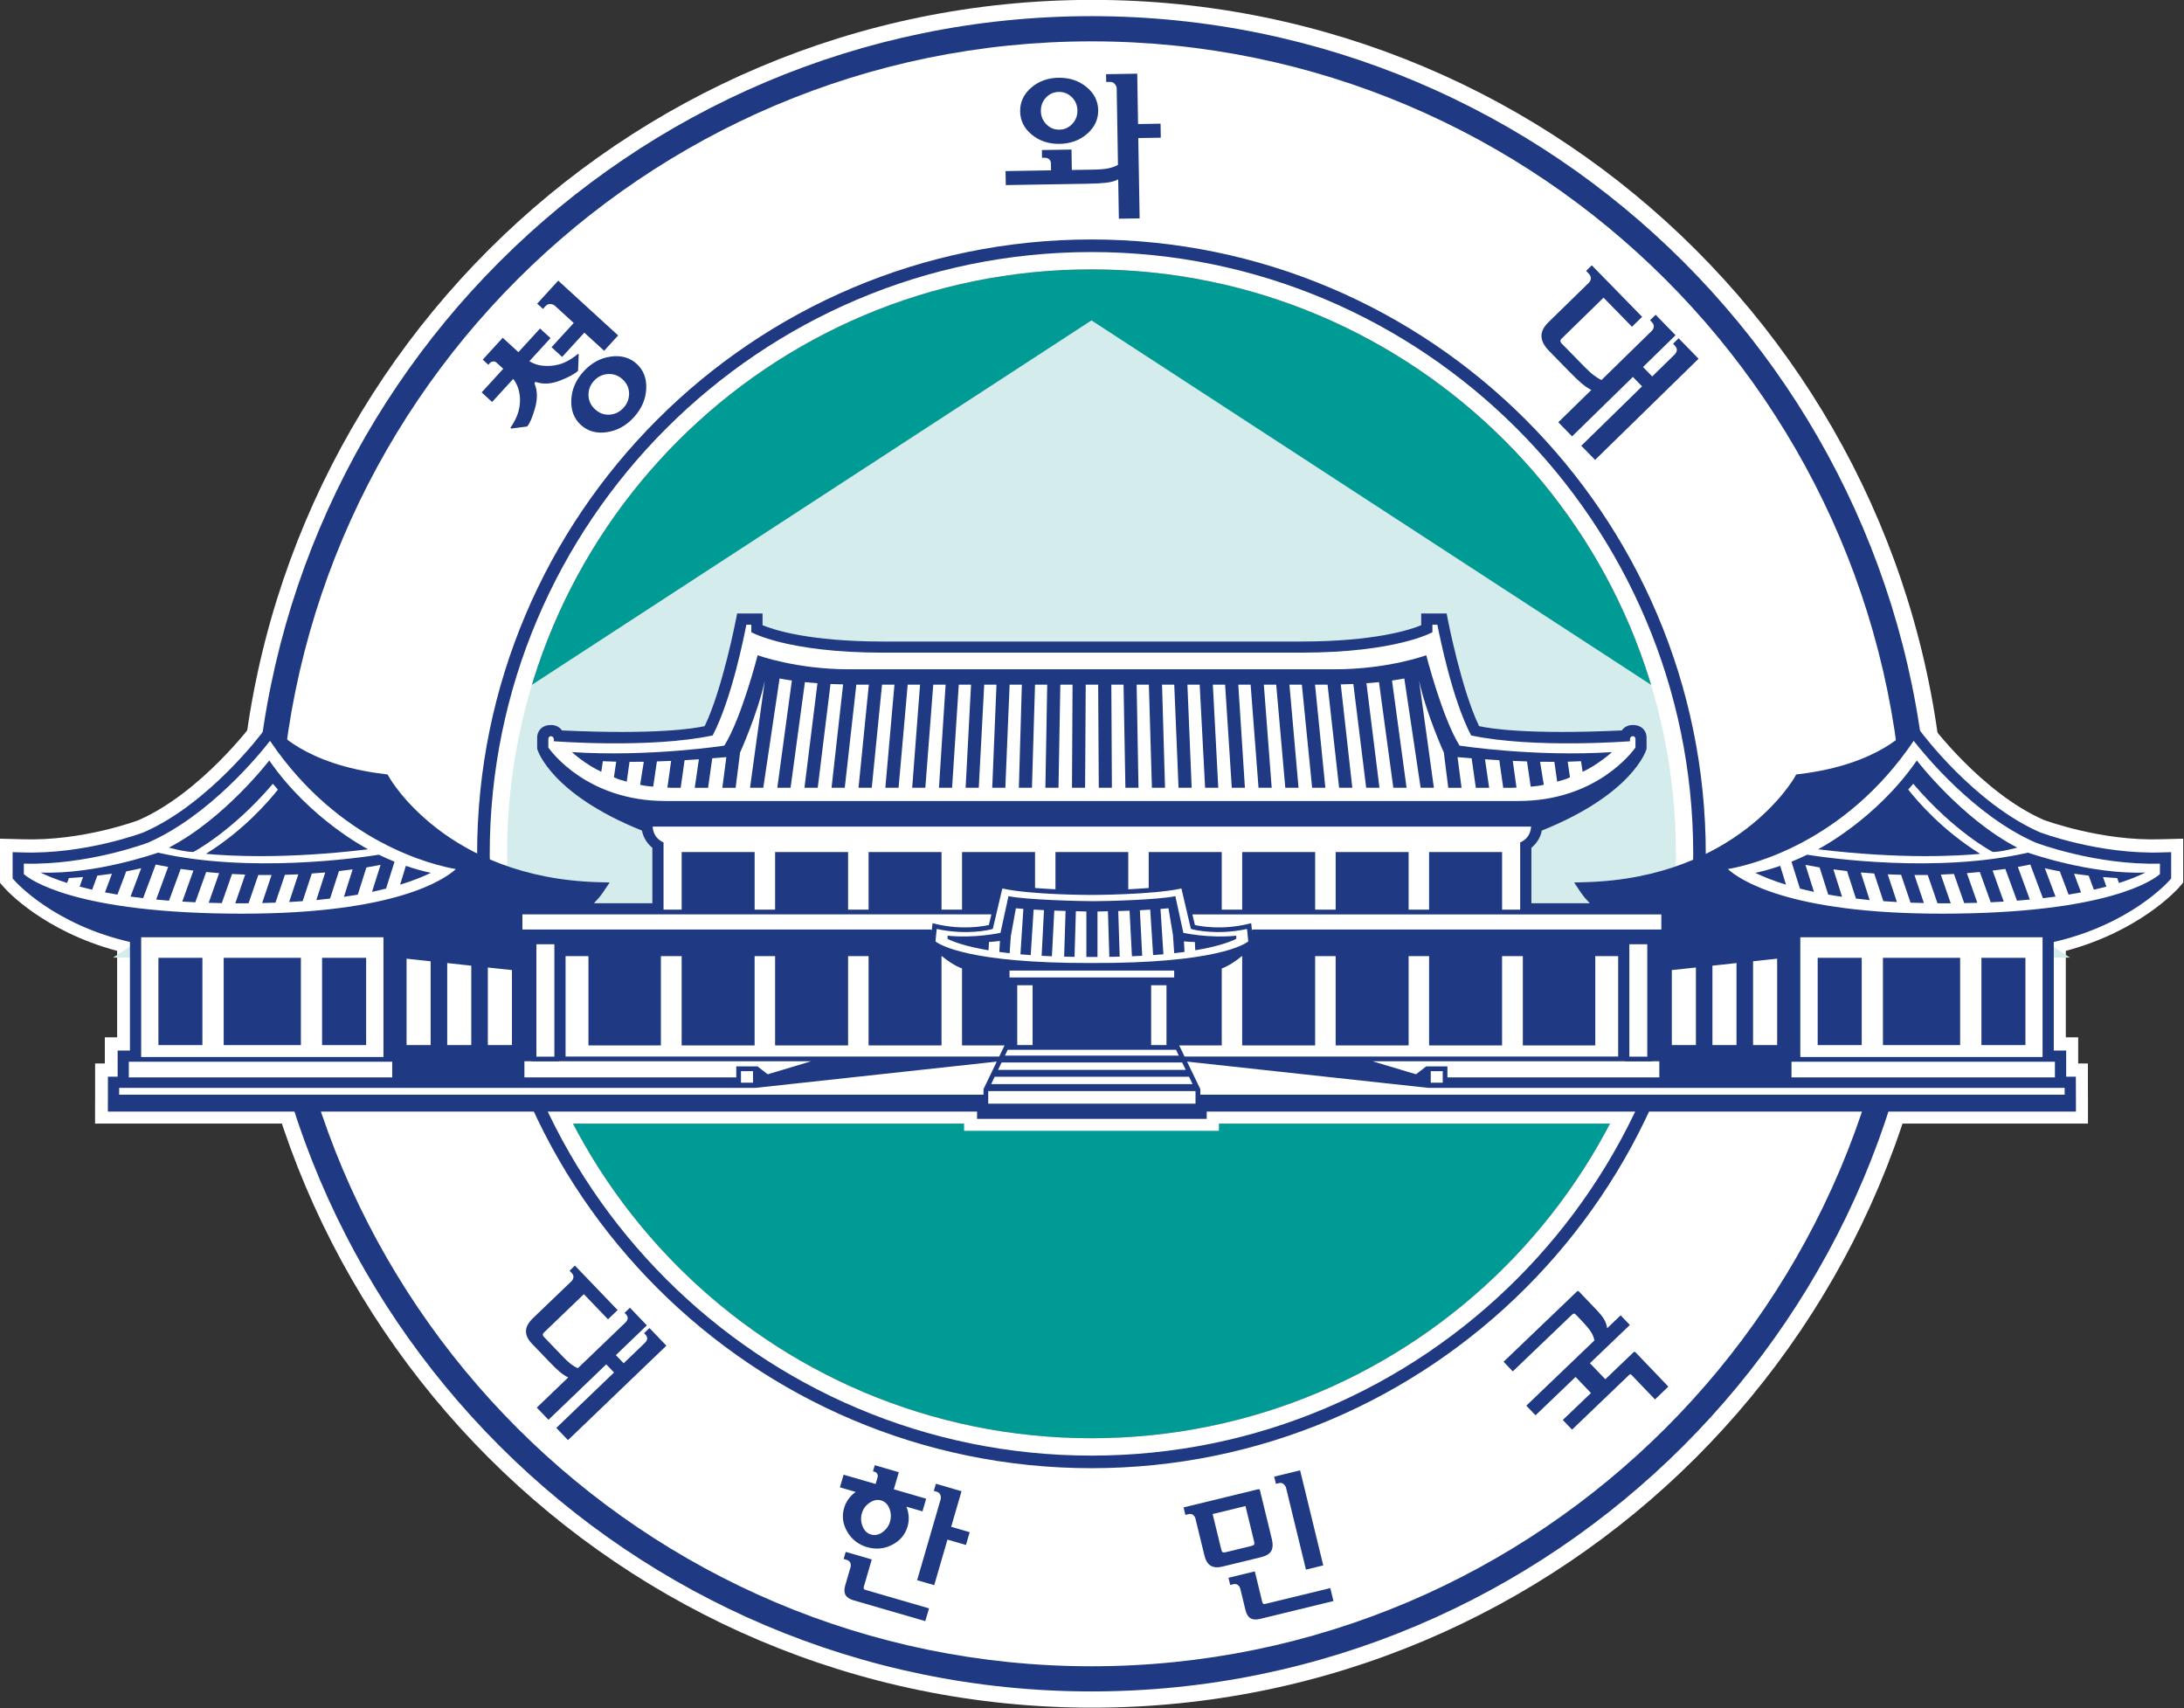 <?xml version="1.0" encoding="UTF-8"?>
<svg width="525.35pt" height="410.89pt" fill-rule="evenodd" version="1.1" viewBox="0 0 525.35 410.89" xmlns="http://www.w3.org/2000/svg">
 <rect x="0" y="0" width="525.35" height="410.89" fill="#333333" stroke="none"/>
 <g transform="matrix(.934 0 0 .934 -161.32 -81.082)">
  <path d="m604.33 306.7c0 83.118-67.378 150.5-150.51 150.5-83.115 0-150.5-67.384-150.5-150.5 0-83.122 67.38-150.51 150.5-150.51 83.137 0 150.51 67.391 150.51 150.51z" fill="#009b95"/>
  <path d="m729.28 302.94c-15.398 0.546-30.057-4.927-30.2-4.979-15.982-7.01-29.069-24.606-29.199-24.786 0 0 0.041 0.134 0.05 0.149-0.366-0.565-0.931-1.338-2.016-2.787l-2.763-3.699s-3.24 4.929-3.653 5.557l-0.022-0.015c-0.063 0.08-6.837 8.121-25.84 10.408-0.033 0-2.519 0.325-2.519 0.325l-1.193 2.179c-0.539 0.938-14.393 24.26-51.014 25.312l-8.87 0.253s3.422 5.102 3.465 5.167h-5.267v-9.895c0.84-0.959 1.475-1.999 1.93-3.149 24.088-10.064 27.46-22.027 27.588-22.542l0.095-0.392 0.045-0.606v-2.867c0-3.123-2.371-6.436-6.772-6.436-1.525 0-2.811 0.593-3.95 1.434-20.106 0.886-29.596-0.132-33.347-0.78-4.035-9.258-7.179-25.204-7.209-25.368-2e-3 -0.013-0.751-3.996-0.751-3.996h-12.485v3.97c-3.87 1.243-12.416 3.238-27.735 3.238h-107.64c-15.287 0-23.859-1.995-27.738-3.244v-3.963h-12.478l-0.76 3.974c-0.035 0.182-3.179 16.132-7.209 25.397-3.747 0.641-13.221 1.659-33.344 0.773-1.133-0.84-2.43-1.434-3.957-1.434-4.403 0-6.776 3.313-6.776 6.436v3.264l0.147 0.602c0.132 0.515 3.5 12.478 27.59 22.542 0.455 1.159 1.091 2.189 1.923 3.149v9.895h-5.256c0.039-0.056 3.476-5.167 3.476-5.167l-8.888-0.253c-36.829-1.059-50.88-25.087-51.014-25.332-0.011-0.015-1.224-2.159-1.224-2.159l-2.445-0.325c-19.062-2.287-25.836-10.343-25.903-10.421-4e-3 -9e-3 -3.796-4.938-3.796-4.938l-3.967 4.907c-0.085 0.102-0.604 0.808-0.604 0.808-0.158 0.217-13.373 17.869-29.396 24.883-0.024 0.011-14.397 5.466-30.009 4.912-0.048 0-5.704-0.147-5.704-0.147v11.328l1.228 1.379c0.381 0.448 9.964 11.092 28.983 16.186v22.263h-3.166v6.731h-2.508v9.024l-0.011 1.525v4.925h223.81v1.873h65.628v-1.873h223.82v-6.449c0-0.017-0.019-4.141-0.019-4.141v-4.883h-2.501v-6.731h-3.188v-22.263c19.038-5.094 28.621-15.744 29.037-16.214-0.011 0.011 0.388-0.444 0.388-0.444l0.806-0.918v-11.318z" fill="#fff"/>
  <path d="m201.85 333.41 251.97-164.09 251.98 164.09z" fill="#d4eceb"/>
  <path transform="scale(.75)" d="m605.33 115.71c-161.91 0-293.18 131.27-293.18 293.21 0 161.91 131.27 293.19 293.18 293.19 161.93 0 293.21-131.27 293.21-293.19 0-161.95-131.27-293.21-293.21-293.21zm-0.244 92.531c110.85 0 200.69 89.854 200.69 200.68 0 110.82-89.838 200.67-200.69 200.67-110.82 0-200.66-89.845-200.66-200.67 0-110.83 89.84-200.68 200.66-200.68z" fill="#fff"/>
  <g fill="#1f3a82">
   <path d="m295.6 306.7c0 87.234 70.979 158.21 158.22 158.21 87.234 0 158.21-70.973 158.21-158.21 0-87.241-70.973-158.22-158.21-158.22-87.245 0-158.22 70.977-158.22 158.22zm3.246 0c0-85.454 69.522-154.98 154.98-154.98 85.448 0 154.97 69.522 154.97 154.98 0 85.446-69.517 154.97-154.97 154.97-85.456 0-154.98-69.522-154.98-154.97z"/>
   <path d="m238.1 306.7c0 118.94 96.768 215.7 215.71 215.7 118.95 0 215.72-96.765 215.72-215.7 0-118.95-96.772-215.73-215.72-215.73-118.95 0-215.71 96.776-215.71 215.73zm6.482 0c0-115.38 93.861-209.24 209.23-209.24 115.37 0 209.24 93.866 209.24 209.24 0 115.36-93.863 209.22-209.24 209.22-115.37 0-209.23-93.857-209.23-209.22z"/>
   <path d="m331.33 435.79 2.01 2.094 5.481-5.263c0.312-0.299 0.502-0.632 0.572-1.003 0.071-0.366-0.095-0.756-0.5-1.18l-0.29-0.303 1.379-1.319 4.359 4.541-25.338 24.322-3.015-3.14 14.874-14.278-2.01-2.094-14.874 14.28-3.012-3.14 8.095-7.77c-0.695-0.323-1.41-0.793-2.144-1.41-0.736-0.619-1.622-1.47-2.659-2.551l-4.522-4.71c-1.057-1.1-1.577-2.192-1.553-3.275 0.022-1.076 0.617-2.185 1.795-3.311l9.886-9.49c0.312-0.299 0.489-0.648 0.535-1.042 0.043-0.39-0.11-0.78-0.461-1.139l-0.528-0.557 1.375-1.321 10.999 11.461-2.48 2.376-6.213-6.473-10.3 9.893c-0.184 0.171-0.273 0.355-0.266 0.544 2e-3 0.186 0.078 0.359 0.217 0.502l5.05 5.263c0.758 0.79 1.442 1.414 2.053 1.867 0.615 0.45 1.178 0.782 1.698 0.996l12.255-11.77c0.312-0.301 0.502-0.632 0.572-1.003 0.069-0.368-0.095-0.758-0.505-1.18l-0.288-0.303 1.377-1.321 4.362 4.546z"/>
   <path d="m396.69 473.8c1.003-0.678 1.982-0.875 2.939-0.598 1 0.288 1.717 0.988 2.153 2.092 0.433 1.105 0.485 2.235 0.149 3.385-0.327 1.12-0.975 2.027-1.943 2.718-0.968 0.68-1.956 0.879-2.956 0.591-1-0.295-1.724-1.003-2.166-2.124-0.444-1.124-0.5-2.244-0.173-3.365 0.327-1.124 0.992-2.025 1.997-2.698zm-5.423-0.985c-0.522 0.713-0.907 1.494-1.159 2.348-0.609 2.107-0.334 4.145 0.827 6.127 1.159 1.977 2.863 3.294 5.111 3.952 2.248 0.652 4.394 0.453 6.436-0.598 2.04-1.05 3.368-2.625 3.976-4.728 0.251-0.855 0.342-1.724 0.282-2.607-0.063-0.873-0.258-1.704-0.589-2.49l4.145 1.202 0.949-3.259-8.325-2.421c0.188-0.632 0.611-2.096 1.28-4.396l-6.194-1.806-0.457 1.583 0.585 0.167c0.195 0.056 0.364 0.214 0.515 0.489 0.145 0.264 0.173 0.561 0.082 0.873l-0.502 1.728-8.247-2.395-0.951 3.257 4.071 1.185c-0.7 0.487-1.31 1.087-1.837 1.791zm-0.741 13.646-0.533 1.828 0.734 0.21c0.485 0.145 0.81 0.398 0.972 0.762 0.156 0.366 0.18 0.754 0.056 1.172l-1.353 4.656c-0.297 1.029-0.273 1.849 0.078 2.469 0.351 0.615 1.026 1.074 2.031 1.362l18.51 5.375 0.962-3.29-16.426-4.773c-0.171-0.056-0.29-0.141-0.362-0.266-0.067-0.128-0.078-0.279-0.028-0.446l2.066-7.11zm29.825-15.623-6.599-1.919-0.533 1.832 0.732 0.21c0.487 0.139 0.806 0.418 0.949 0.834 0.147 0.411 0.167 0.801 0.061 1.172l-6.042 20.784 4.401 1.28 3.409-11.731 4.767 1.379 0.959-3.296-4.767-1.386z"/>
   <path d="m495.72 484.57c-0.08 0.149-0.334 0.271-0.751 0.377l-6.493 1.579c-0.42 0.104-0.706 0.115-0.858 0.03-0.152-0.08-0.275-0.314-0.37-0.713l-2.222-9.124 8.461-2.059 2.218 9.126c0.091 0.366 0.095 0.632 0.015 0.784zm11.833-19.112-6.677 1.629 0.453 1.852 0.741-0.182c0.496-0.117 0.905-0.035 1.237 0.249 0.331 0.288 0.544 0.613 0.637 0.99l5.117 21.031 4.453-1.085zm-18.451 27.677 0.453 1.849 0.738-0.18c0.494-0.119 0.903-0.061 1.221 0.173 0.321 0.238 0.533 0.57 0.635 0.983l1.336 5.492c0.253 1.037 0.684 1.737 1.295 2.101 0.613 0.359 1.427 0.422 2.438 0.175l18.921-4.609-0.814-3.333-16.803 4.082c-0.173 0.045-0.323 0.035-0.444-0.045-0.123-0.074-0.206-0.199-0.247-0.368l-1.943-7.98zm-6.187-5.73c0.314 1.286 0.853 2.159 1.618 2.614 0.764 0.459 1.754 0.537 2.967 0.24l10.016-2.434c1.31-0.325 2.174-0.853 2.599-1.596 0.416-0.741 0.472-1.763 0.16-3.049l-3.051-12.53c-0.03-0.13-0.085-0.221-0.165-0.279-0.08-0.061-0.182-0.071-0.308-0.041l-19.214 4.676 0.468 1.93 0.745-0.182c0.494-0.117 0.903-0.065 1.219 0.171 0.321 0.243 0.531 0.567 0.632 0.99z"/>
   <path d="m578.5 441.41-10.315 9.877-2.374-2.478 17.537-16.799c-0.162-0.866-0.507-1.674-1.029-2.423-0.524-0.749-1.304-1.668-2.345-2.752l-1.373-1.436c-0.193-0.199-0.359-0.301-0.507-0.308-0.143 0-0.323 0.104-0.546 0.312l-15.22 14.577-2.376-2.484 18.889-18.083c0.091-0.091 0.184-0.136 0.271-0.128 0.091 0 0.191 0.056 0.292 0.162l4.251 4.442c1.128 1.178 1.884 2.114 2.261 2.804 0.383 0.689 0.619 1.414 0.71 2.174l3.474-3.324 2.38 2.478-10.287 9.849 3.961 4.134 7.251-6.937c0.093-0.091 0.186-0.134 0.273-0.134 0.091 4e-3 0.18 0.048 0.266 0.143l8.45 8.823-3.446 3.303-6.075-6.343c-0.089-0.091-0.175-0.136-0.269-0.136-0.087-9e-3 -0.18 0.035-0.271 0.123l-14.75 14.131-2.378-2.488 7.253-6.941z"/>
   <path d="m329.29 183.14c1.412-0.098 2.672 0.355 3.766 1.36 1.098 1.003 1.655 2.207 1.678 3.619 0.022 1.405-0.459 2.649-1.444 3.723-0.979 1.074-2.17 1.659-3.565 1.756-1.395 0.089-2.638-0.364-3.736-1.364-1.098-1.003-1.668-2.209-1.706-3.617-0.045-1.405 0.427-2.644 1.405-3.723 0.983-1.074 2.185-1.659 3.602-1.754zm-9.438 6.623c-0.134 2.698 0.691 4.862 2.467 6.482 1.778 1.624 3.993 2.248 6.664 1.867 2.664-0.388 4.99-1.657 6.973-3.833 1.986-2.172 3.051-4.604 3.192-7.29 0.141-2.694-0.678-4.849-2.451-6.469-1.776-1.624-4.004-2.252-6.679-1.878-2.677 0.372-5.007 1.644-6.991 3.814-1.986 2.174-3.047 4.611-3.175 7.307zm-17.663-15.961-5.143 5.624 1.449 1.325 0.479-0.528c0.162-0.173 0.411-0.282 0.745-0.321 0.336-0.037 0.635 0.067 0.897 0.31l1.713 1.564-5.564 6.09 2.698 2.465 5.44-5.953c0.743 0.996 1.237 2.064 1.486 3.196 0.251 1.135 0.318 2.252 0.199 3.348-0.117 1.146-0.396 2.22-0.834 3.229-0.44 1.011-0.946 1.917-1.52 2.716-0.054 0.11-0.011 0.217 0.141 0.31l4.11-0.535c0.678-0.782 1.356-2.354 2.027-4.721 0.674-2.367 0.643-4.448-0.091-6.246-0.048-0.167-0.028-0.299 0.063-0.398 0.091-0.098 0.21-0.119 0.359-0.065 1.817 0.613 3.846 0.487 6.088-0.383 2.244-0.866 3.801-1.711 4.667-2.527l0.162-4.139c-6e-3 -0.087-0.026-0.145-0.071-0.191-0.045-0.037-0.128-0.011-0.251 0.074-0.706 0.604-1.555 1.18-2.54 1.726-0.983 0.548-2.094 0.925-3.326 1.128-1.042 0.173-2.131 0.195-3.264 0.067-1.131-0.126-2.215-0.505-3.253-1.133l5.447-5.953-2.701-2.469-5.564 6.09zm12.574 2.43 2.731 2.495 5.715-6.25 5.102 4.667 3.608-3.95-15.432-14.109-5.416 5.921 1.484 1.358 0.602-0.658c0.398-0.442 0.845-0.641 1.33-0.598 0.483 0.041 0.871 0.195 1.152 0.453l4.84 4.424z"/>
   <path d="m442.1 111.95c0.89-0.951 1.988-1.44 3.296-1.462 1.31-0.022 2.428 0.429 3.365 1.349 0.94 0.92 1.416 2.064 1.44 3.428 0.022 1.343-0.42 2.493-1.325 3.456-0.905 0.966-2.012 1.462-3.318 1.484-1.31 0.022-2.421-0.435-3.346-1.369-0.923-0.94-1.395-2.075-1.419-3.411-0.017-1.364 0.414-2.525 1.306-3.476zm-3.632 9.553c1.973 1.618 4.355 2.404 7.149 2.358 2.794-0.048 5.156-0.91 7.09-2.59 1.934-1.685 2.882-3.714 2.844-6.09-0.041-2.378-1.052-4.375-3.043-5.99-1.988-1.618-4.381-2.404-7.173-2.356-2.794 0.043-5.148 0.912-7.071 2.592-1.914 1.681-2.857 3.708-2.815 6.085 0.037 2.378 1.044 4.377 3.019 5.99zm19.807 8.634c-0.966 0.212-2.22 0.327-3.76 0.353l-5.754 0.095-0.087-5.258-7.621 0.123 0.03 2.005 0.712-9e-3c0.476-0.011 0.86 0.126 1.148 0.405 0.284 0.277 0.433 0.639 0.44 1.085l0.026 1.739-11.72 0.195 0.061 3.608 21.039-0.351c2.018-0.03 3.632-0.117 4.832-0.258 1.202-0.136 2.231-0.424 3.084-0.851l0.169 10.116 5.349-0.087-0.346-20.684 5.797-0.093-0.061-3.612-5.795 0.098-0.212-12.972-8.024 0.134 0.035 2.003 0.89-0.015c0.596-7e-3 1.044 0.178 1.347 0.563 0.303 0.375 0.459 0.762 0.463 1.148l0.327 19.655c-0.619 0.37-1.41 0.656-2.369 0.864z"/>
   <path d="m595.87 181.33 2.367 2.425 5.771-5.641c0.316-0.314 0.505-0.669 0.565-1.079 0.056-0.414-0.156-0.86-0.632-1.347l-0.342-0.349 1.436-1.41 5.141 5.265-26.655 26.051-3.552-3.638 15.653-15.298-2.367-2.423-15.658 15.302-3.55-3.63 8.513-8.327c-0.795-0.383-1.618-0.942-2.473-1.665-0.851-0.728-1.893-1.715-3.116-2.965l-5.33-5.455c-1.245-1.276-1.888-2.517-1.927-3.727-0.041-1.206 0.557-2.413 1.791-3.619l10.395-10.157c0.336-0.334 0.515-0.715 0.531-1.15 0.017-0.427-0.184-0.855-0.598-1.282l-0.624-0.635 1.466-1.438 12.964 13.265-2.616 2.555-7.32-7.489-10.841 10.592c-0.193 0.188-0.279 0.383-0.258 0.596 0.015 0.21 0.11 0.401 0.277 0.574l5.951 6.085c0.892 0.912 1.691 1.637 2.402 2.17 0.706 0.533 1.356 0.936 1.943 1.191l12.909-12.624c0.321-0.31 0.507-0.671 0.561-1.081 0.061-0.405-0.149-0.858-0.628-1.343l-0.342-0.351 1.434-1.408 5.143 5.265z"/>
  </g>
  <path d="m604.33 306.7c0 83.118-67.378 150.5-150.51 150.5-83.115 0-150.5-67.384-150.5-150.5 0-83.122 67.38-150.51 150.5-150.51 83.137 0 150.51 67.391 150.51 150.51z" fill="none"/>
  <g transform="matrix(2.166 0 0 2.166 -201.27 -613.81)">
   <path d="m353.99 431.62v-7.679c1.079-0.655 1.277-1.728 1.292-2.241 10.308-4.013 12.271-8.819 12.404-9.327v-1.228c0-0.22-0.107-0.71-0.868-0.71-0.756 0-0.862 0.623-0.862 0.623-13.094 0.644-17.346-0.424-17.972-0.608-2.235-4.384-3.942-13.272-3.942-13.272h-1.626v1.126c-0.666 0.34-4.82 2.204-15.068 2.204h-49.705c-10.249 0-14.401-1.864-15.076-2.204v-1.126h-1.624s-1.701 8.888-3.94 13.272c-0.629 0.184-4.88 1.252-17.971 0.608 0 0-0.104-0.623-0.863-0.623-0.752 0-0.865 0.49-0.865 0.71v1.228c0.13 0.508 2.096 5.314 12.401 9.327 0.017 0.513 0.207 1.586 1.297 2.241v7.679h-9.666c0.552-0.389 1.536-1.2 2.408-2.5-18.705-0.537-25.472-12.859-25.472-12.859-10.091-1.212-13.451-5.656-13.451-5.656s0.02 0.041 0.061 0.116l-0.091-0.131-0.241 0.32c-0.061 0.089-6.474 8.711-14.484 12.217-0.056 0.022-7.184 2.723-14.843 2.452l-0.289-5e-3v2.046s4.6 5.304 13.956 7.255v14.266h-1.473v3.103h-1.155v1.905h-5e-3v0.714h103.35v0.868h25.777v-0.868h103.34v-0.714h-0.01v-1.905h-1.151v-3.103h-1.47v-14.266c9.364-1.951 13.954-7.255 13.954-7.255v-2.046l-0.286 5e-3c-7.662 0.271-14.784-2.43-14.846-2.452-8.01-3.506-14.419-12.128-14.484-12.217l-0.238-0.32-0.086 0.131c0.032-0.075 0.052-0.116 0.052-0.116s-3.356 4.444-13.445 5.656c0 0-6.774 12.322-25.471 12.859 0.872 1.3 1.854 2.111 2.397 2.5z" fill="#fff"/>
   <g fill="#1f3a82">
    <path d="m210.96 447.72h5.239v-10.378h-5.239z"/>
    <path d="m199.26 447.72h9.18v-10.378h-9.18z"/>
    <path d="m204.68 413.88s-5.316 6.93-11.935 10.358c0 0 1.855 0.521 2.907 0.521 0 0 4.545-2.355 9.458-8.109 0.164 0.193 0.369 0.434 0.596 0.69-1.046 1.332-4.065 4.864-8.559 7.64 2.59 0.241 9.364 0.662 19.285-0.542 0 0-6.881-3.516-11.752-10.558z"/>
    <path d="m191.5 447.72h5.23v-10.378h-5.23z"/>
    <path d="m388.79 447.72h5.237v-10.378h-5.237z"/>
    <path d="m396.55 447.72h9.179v-10.378h-9.179z"/>
    <path d="m408.26 447.72h5.231v-10.378h-5.231z"/>
    <path d="m429.74 424.81c-7.508 0.268-14.479-2.373-14.546-2.402-7.792-3.416-14.083-11.865-14.145-11.955 0-5e-3 -0.897-1.204-0.897-1.204l-0.682 1.042 0.082-0.158c-0.029 0.041-3.346 4.211-12.928 5.361l-0.394 0.05-0.186 0.341c-0.07 0.119-6.817 11.948-24.825 12.464l-1.386 0.039 0.771 1.153c0.356 0.529 0.722 0.926 1.091 1.311h-6.945v-6.585c0.798-0.656 1.136-1.481 1.236-2.051 10.9-4.376 12.425-9.604 12.439-9.656l0.019-0.097v-1.324c0-0.71-0.507-1.474-1.629-1.474-0.673 0-1.069 0.306-1.318 0.644-11.276 0.524-15.771-0.241-16.966-0.513-2.098-4.332-3.722-12.679-3.738-12.769l-0.117-0.621h-3.027v1.393c-1.287 0.536-5.507 1.939-14.304 1.939h-49.705c-8.8 0-13.012-1.403-14.307-1.939v-1.393h-3.023l-0.121 0.621c-0.015 0.09-1.641 8.437-3.739 12.769-1.191 0.272-5.687 1.037-16.965 0.513-0.246-0.338-0.647-0.644-1.319-0.644-1.12 0-1.632 0.764-1.632 1.474v1.324l0.025 0.097c0.012 0.052 1.54 5.28 12.434 9.656 0.104 0.57 0.44 1.395 1.237 2.051v6.585h-6.946c0.36-0.385 0.735-0.775 1.094-1.311l0.773-1.153-1.385-0.039c-18.011-0.516-24.758-12.345-24.823-12.464l-0.193-0.341-0.388-0.05c-9.586-1.15-12.9-5.32-12.933-5.361l-0.616-0.8-0.637 0.79-0.242 0.325c-0.066 0.098-6.382 8.56-14.176 11.97-0.04 0.019-6.982 2.66-14.51 2.392-6e-3 0-1.084-0.028-1.084-0.028v3.127l0.189 0.21c0.191 0.221 4.7 5.265 13.762 7.341v12.904h-1.463v3.112h-1.158v2.667l-6e-3 0.714v0.764h103.35v0.867h27.308v-0.867h103.35v-1.478l-8e-3 -1.905v-0.762h-1.154v-3.112h-1.472v-12.904c9.071-2.076 13.582-7.12 13.773-7.341l0.184-0.21v-3.127zm-114.64 27.556v-7e-3l-1.293-2.676c4.055 0.443 28.672 3.118 28.695 3.124h75.654v0.81h-102.77v-0.663zm-113.63-20.272c-19.98 0-25.324-4.124-25.973-4.704v-1.245c7.655 0.201 14.71-2.472 14.782-2.502 7.317-3.205 13.291-10.551 14.489-12.099 8.25 12.207 19.523 14.804 22.1 15.247-1.354 1.234-7.18 5.303-25.398 5.303zm27.228 6.183v9.439h-2.859v-9.75zm-4.831-0.521v9.96h-2.863v-10.273zm-4.567 11.941v1.865h-31.32v-1.865h31.32zm-29.852-0.562v-14.236h28.81v14.236zm73.034 3.672c0.03-6e-3 24.639-2.681 28.696-3.124l-1.286 2.676h-8e-3v7e-3l-0.281 0.588v0.663h-102.77v-0.81h75.65zm-31.814-5.091v-9.221l2.867 0.306v8.915zm7.194-36.38s0-0.343 0.303-0.343c0.306 0 0.348 0.341 0.348 0.341v0.259s11.392 0.895 18.888-0.689c2.278-4.347 3.772-11.973 4.007-13.167h0.589v0.893s4.251 2.43 15.642 2.43h49.705c11.382 0 15.638-2.43 15.638-2.43v-0.893h0.588c0.239 1.194 1.733 8.82 4.015 13.167 7.495 1.584 18.885 0.689 18.885 0.689v-0.259s0.036-0.341 0.344-0.341c0.307 0 0.307 0.343 0.307 0.343v1.006c-0.276 0.39-4.575 6.356-13.926 6.356h-101.41c-9.352 0-13.651-5.966-13.924-6.356 1e-3 -0.154 0-1.006 0-1.006zm116.85 10.402c-0.019 0.441-0.19 1.329-1.138 1.809l-0.157 0.076v7.991h-2.153v-6.849h-8.678v6.849h-2.433v-6.849h-8.676v6.849h-2.439v-6.849h-8.676v6.849h-2.429v-6.849h-8.687v4.278c-0.813 0.063-1.644 0.113-2.43 0.153v-4.431h-8.657v4.431c-0.784-0.04-1.611-0.09-2.427-0.153v-4.278h-8.681v6.849h-2.439v-6.849h-8.673v6.849h-2.435v-6.849h-8.68v6.849h-2.434v-6.849h-8.677v6.849h-2.154v-7.991l-0.151-0.076c-0.949-0.48-1.118-1.368-1.144-1.809zm-12.215 28.511h-0.281v0.024l-1.187 0.918-5.152-1.547h29.956v0.017h3.272v-0.017h0.857v1.918h-25.197v-1.313zm1.709 0.568v0.745 0.629h-1.423v-0.736-0.638h1.423zm-53.691 1.542c0.123-0.249 0.273-0.552 0.418-0.876h23.115c0.147 0.324 0.294 0.627 0.415 0.876zm24.299 0.827v1.494h-24.648v-1.494zm-23.483-2.518c0.143-0.3 0.295-0.601 0.425-0.883h21.468c0.131 0.282 0.278 0.583 0.426 0.883zm-28.85-0.419h-2.274v1.313h-25.19v-1.918h0.858v0.017h3.273v-0.017h29.955l-5.152 1.547-1.189-0.918v-0.024zm-0.282 0.568v0.638 0.736h-1.432v-0.629-0.745h1.432zm-25.756-1.725v-13.359h2.136v13.359h-2.136zm3.468-0.011v-11.937h2.722v10.613h8.612v-10.613h2.468v10.613h8.677v-10.613h2.434v10.613h8.68v-10.613h2.435v10.613h8.673v-10.613h0.044c0.696 0.571 1.539 1.15 2.395 1.466v9.147h5.056l-0.637 1.324zm52.788-9.404v-0.817h19.577v0.817zm18.662 0.925v7.114h-1.823v-7.114h1.823zm-15.918 0v7.114h-1.827v-7.114h1.827zm17.053 7.676c0.029 0.065 0.162 0.329 0.332 0.691h-20.679c0.179-0.362 0.301-0.626 0.333-0.691h20.014zm-9.971-10.316h-0.071c-14.562 0.039-18.047-2.164-18.56-2.571 0.021-0.211 0.108-1.093 0.147-1.483 3.626 0.799 6.39 0.073 6.517 0.042l0.156-0.051s1.015-4.333 1.129-4.8c3.416 0.757 10.307 0.768 10.611 0.768 2e-3 0 7.261-0.011 10.682-0.768 0.107 0.467 1.127 4.8 1.127 4.8l0.163 0.051c0.118 0.031 2.896 0.757 6.511-0.042 0.038 0.39 0.123 1.272 0.15 1.483-0.522 0.407-4.003 2.61-18.562 2.571zm10.987 11.119-0.64-1.324h5.061v-9.147c0.849-0.316 1.694-0.895 2.386-1.466h0.043v10.613h8.676v-10.613h2.439v10.613h8.676v-10.613h2.433v10.613h8.678v-10.613h2.469v10.613h8.613v-10.613h2.724v11.937zm52.885 0.011v-13.359h2.132v13.359h-2.132zm-44.786-15.115v0.04h-0.094l-0.081-0.791-0.317 0.077c-3.216 0.784-5.808 0.27-6.38 0.14-0.025-0.101-0.145-0.613-0.296-1.262h55.759v1.796h-48.591zm-31.069-1.796c-0.153 0.649-0.278 1.161-0.302 1.262-0.575 0.13-3.164 0.644-6.383-0.14l-0.314-0.077-0.079 0.791h-0.094v-0.04h-48.591v-1.796h55.763zm80.906 15.535v-8.915l2.864-0.306v9.221zm4.828 0v-9.439l2.862-0.311v9.75zm4.832 0v-9.96l2.863-0.313v10.273zm35.891 1.981v1.865h-31.321v-1.865h31.321zm-30.274-0.562v-14.236h28.805v14.236zm42.759-21.745c-0.648 0.58-5.994 4.704-25.974 4.704-18.22 0-24.046-4.069-25.4-5.303 2.577-0.443 13.854-3.04 22.097-15.247 1.205 1.548 7.173 8.894 14.497 12.099 0.07 0.03 7.121 2.703 14.78 2.502v1.245z"/>
    <path d="m191.45 424.84s-7.411 2.628-13.967 2.362c0.773 0.385 1.804 0.814 3.154 1.243l0.217-0.587c0.418-0.023 0.993-0.058 1.682-0.118l-0.403 1.139c0.465 0.123 0.96 0.246 1.488 0.366l0.617-1.673c0.547-0.063 1.129-0.139 1.734-0.227l-0.827 2.218c0.472 0.091 0.964 0.181 1.482 0.265l1.045-2.764c0.586-0.11 1.183-0.232 1.779-0.372l-1.267 3.37c0.479 0.067 0.979 0.128 1.496 0.19l1.498-4.003c0.265 0.06 0.772 0.162 1.479 0.284l-1.423 3.883c0.496 0.046 1.003 0.092 1.527 0.133l1.387-3.775c0.462 0.066 0.96 0.133 1.511 0.2l-1.322 3.683c0.504 0.031 1.021 0.06 1.549 0.084l1.293-3.6c0.488 0.047 1.006 0.092 1.541 0.134l-1.242 3.525c0.508 0.016 1.029 0.03 1.559 0.038l1.216-3.463c0.508 0.027 1.026 0.053 1.565 0.072l-1.178 3.412c0.279 2e-3 0.553 5e-3 0.839 5e-3 0.256 0 0.486-8e-3 0.738-8e-3l1.159-3.361c0.512 9e-3 1.047 2e-3 1.58 0l-1.124 3.335c0.539-0.011 1.071-0.024 1.587-0.045l1.12-3.312c0.526-0.014 1.048-0.028 1.593-0.053l-1.089 3.291c0.553-0.03 1.085-0.064 1.608-0.103l1.088-3.289c0.53-0.036 1.055-0.075 1.597-0.123l-1.059 3.286c0.569-0.057 1.1-0.123 1.633-0.184l1.058-3.266c0.535-0.06 1.077-0.132 1.625-0.205l-1.034 3.26c0.563-0.084 1.127-0.165 1.647-0.258l1.024-3.23c0.555-0.091 1.122-0.2 1.684-0.305l-1.016 3.208c0.591-0.125 1.144-0.257 1.672-0.391l1.005-3.194c-0.638-0.261-1.258-0.536-1.86-0.832-2.491 0.393-15.413 2.234-26.265-0.245z"/>
    <path d="m223.89 427.24c-1.026-0.217-2.012-0.499-2.968-0.831l-0.686 2.238c1.51-0.462 2.699-0.944 3.654-1.407z"/>
    <path d="m400.58 413.88s5.316 6.93 11.936 10.358c0 0-1.856 0.521-2.907 0.521 0 0-4.546-2.355-9.458-8.109-0.166 0.193-0.37 0.434-0.595 0.69 1.045 1.332 4.064 4.864 8.557 7.64-2.588 0.241-9.364 0.662-19.282-0.542 0 0 6.879-3.516 11.749-10.558z"/>
    <path d="m413.8 424.84s7.413 2.628 13.968 2.362c-0.775 0.385-1.802 0.814-3.155 1.243l-0.216-0.587c-0.418-0.023-0.991-0.058-1.684-0.118l0.407 1.139c-0.469 0.123-0.963 0.246-1.491 0.366l-0.615-1.673c-0.55-0.063-1.129-0.139-1.736-0.227l0.828 2.218c-0.474 0.091-0.966 0.181-1.483 0.265l-1.042-2.764c-0.591-0.11-1.184-0.232-1.78-0.372l1.268 3.37c-0.482 0.067-0.983 0.128-1.498 0.19l-1.499-4.003c-0.264 0.06-0.772 0.162-1.478 0.284l1.424 3.883c-0.495 0.046-1.004 0.092-1.53 0.133l-1.386-3.775c-0.46 0.066-0.96 0.133-1.511 0.2l1.321 3.683c-0.504 0.031-1.018 0.06-1.547 0.084l-1.294-3.6c-0.486 0.047-1.005 0.092-1.54 0.134l1.241 3.525c-0.506 0.016-1.029 0.03-1.56 0.038l-1.216-3.463c-0.506 0.027-1.024 0.053-1.564 0.072l1.177 3.412c-0.279 2e-3 -0.552 5e-3 -0.838 5e-3 -0.257 0-0.485-8e-3 -0.737-8e-3l-1.16-3.361c-0.51 9e-3 -1.047 2e-3 -1.579 0l1.124 3.335c-0.54-0.011-1.071-0.024-1.589-0.045l-1.119-3.312c-0.525-0.014-1.048-0.028-1.591-0.053l1.09 3.291c-0.552-0.03-1.087-0.064-1.611-0.103l-1.089-3.289c-0.525-0.036-1.055-0.075-1.596-0.123l1.059 3.286c-0.571-0.057-1.1-0.123-1.634-0.184l-1.056-3.266c-0.536-0.06-1.078-0.132-1.625-0.205l1.033 3.26c-0.563-0.084-1.126-0.165-1.647-0.258l-1.026-3.23c-0.551-0.091-1.119-0.2-1.681-0.305l1.012 3.208c-0.588-0.125-1.141-0.257-1.668-0.391l-1.005-3.194c0.635-0.261 1.258-0.536 1.858-0.832 2.494 0.393 15.414 2.234 26.266-0.245z"/>
    <path d="m381.37 427.24c1.023-0.217 2.01-0.499 2.965-0.831l0.686 2.238c-1.51-0.462-2.699-0.944-3.651-1.407z"/>
   </g>
   <path d="m319.66 434.71c-3.235 0.341-6.293-0.339-6.293-0.339l-0.951-4.358c-2.135 0.439-8.12 0.596-9.719 0.596-1.598 0-7.988-0.157-10.123-0.596l-0.95 4.358s-3.059 0.68-6.291 0.339v0.383c0.764 0.382 2.237 0.913 4.87 1.356l0.052-0.986c0.386-0.025 0.81-0.063 1.302-0.125l-0.071 1.307c0.388 0.052 0.792 0.103 1.225 0.15l0.142-2.029 0.602-3.312s0.315 0.03 0.889 0.071l-0.349 5.401c0.389 0.032 0.804 0.063 1.222 0.095l0.348-5.414c0.373 0.022 0.774 0.044 1.23 0.066l-0.279 5.427c0.404 0.021 0.794 0.044 1.222 0.062l0.284-5.436c0.423 0.018 0.874 0.031 1.341 0.046l-0.171 5.432c0.405 9e-3 0.811 0.02 1.235 0.026l0.161-5.432c0.445 0.02 0.852 0.029 1.247 0.037v5.406c0.221 0 0.42 2e-3 0.646 2e-3 0.237 0 0.444-2e-3 0.675-5e-3v-5.4c0.404-6e-3 0.814-0.015 1.244-0.03l0.164 5.422c0.426-8e-3 0.831-0.017 1.233-0.029l-0.172-5.42c0.443-9e-3 0.89-0.024 1.345-0.041l0.283 5.419c0.431-0.015 0.819-0.038 1.22-0.059l-0.276-5.411c0.406-0.021 0.819-0.046 1.23-0.076l0.346 5.405c0.417-0.031 0.833-0.06 1.223-0.095l-0.348-5.394c0.316-0.025 0.632-0.045 0.95-0.075l0.528 3.143 0.153 2.195c0.433-0.048 0.836-0.097 1.225-0.15l-0.066-1.254c0.349 0.038 0.777 0.066 1.298 0.075l0.05 0.983c2.636-0.443 4.11-0.977 4.874-1.359z" fill="#1f3a82"/>
   <path d="m331.32 403.04c6.418 0 10.929-1.674 10.929-1.674s1.911 7.477 3.96 10.747c0 0 8.829 1.37 18.118 0.773 0 0-1.571 1.45-3.486 2.339l-0.19-1.258c-0.426 0.022-0.952 0.045-1.584 0.058l0.271 1.854c-0.577 0.282-0.824 0.312-1.523 0.516l-0.334-2.353c-0.52 3e-3 -1.081 0-1.698-0.011l0.439 2.737c-0.463 0.117-0.831 0.165-1.556 0.225l-0.437-3c-0.536-0.017-1.099-0.036-1.694-0.065l0.441 3.153c0.142 0.021-0.202 0.045-0.568 0.045h-1.008l-0.467-3.281c-0.544-0.03-1.114-0.067-1.698-0.107l0.492 3.388h-1.586l-0.495-3.507c-0.543-0.042-1.104-0.09-1.677-0.139l0.476 3.646h-1.579s-0.519-4.186-0.527-4.186c0 0-2.109-4.668-2.941-8.539l1.757 12.725h-1.576l-1.939-12.993c-0.421 0.079-0.905 0.163-1.463 0.24l1.732 12.753h-1.575l-1.706-12.561c-0.465 0.051-0.963 0.092-1.491 0.13l1.547 12.431h-1.578l-1.526-12.339c-0.028 0-0.055 4e-3 -0.084 4e-3 -0.307 0.017-0.649 0.03-1.412 0.045l1.374 12.29h-1.57l-1.374-12.257h-1.489l1.228 12.257h-1.573l-1.222-12.257h-1.477l1.082 12.257h-1.573l-1.082-12.257h-1.47l0.935 12.257h-1.566l-0.941-12.257h-1.467l0.789 12.257h-1.561l-0.795-12.257h-1.457l0.644 12.257h-1.565l-0.645-12.257h-1.459l0.506 12.257h-1.56l-0.511-12.257h-1.452l0.355 12.257h-1.559l-0.362-12.257h-1.453l0.22 12.257h-1.558l-0.219-12.257h-1.453l0.067 12.257h-1.559l-0.074-12.257h-1.479l-0.074 12.257h-1.56l0.069-12.257h-1.454l-0.218 12.257h-1.559l0.219-12.257h-1.452l-0.364 12.257h-1.557l0.356-12.257h-1.454l-0.511 12.257h-1.558l0.506-12.257h-1.459l-0.647 12.257h-1.564l0.645-12.257h-1.458l-0.796 12.257h-1.561l0.79-12.257h-1.469l-0.941 12.257h-1.563l0.935-12.257h-1.47l-1.083 12.257h-1.573l1.082-12.257h-1.477l-1.221 12.257h-1.574l1.226-12.257h-1.488l-1.374 12.257h-1.572l1.375-12.29c-0.761-0.015-1.102-0.028-1.411-0.045-0.028 0-0.057-4e-3 -0.086-4e-3l-1.521 12.339h-1.579l1.546-12.431c-0.528-0.038-1.027-0.079-1.492-0.13l-1.704 12.561h-1.577l1.731-12.753c-0.557-0.077-1.041-0.161-1.461-0.24l-1.938 12.993h-1.578l1.759-12.725c-0.832 3.871-2.941 8.539-2.941 8.539-9e-3 0-0.528 4.186-0.528 4.186h-1.581l0.476-3.646c-0.573 0.049-1.133 0.097-1.674 0.139l-0.496 3.507h-1.585l0.49-3.388c-0.583 0.04-1.156 0.077-1.696 0.107l-0.468 3.281h-1.009c-0.364 0-0.711-0.024-0.566-0.045l0.44-3.153c-0.594 0.029-1.157 0.048-1.692 0.065l-0.44 3c-0.722-0.06-1.094-0.108-1.554-0.225l0.436-2.737c-0.614 0.011-1.177 0.014-1.698 0.011l-0.332 2.353c-0.699-0.204-0.948-0.234-1.523-0.516l0.272-1.854c-0.634-0.013-1.158-0.036-1.585-0.058l-0.189 1.258c-1.917-0.889-3.487-2.339-3.487-2.339 9.291 0.597 18.116-0.773 18.116-0.773 2.051-3.27 3.963-10.747 3.963-10.747s4.51 1.674 10.928 1.674h57.643z" fill="#1f3a82"/>
  </g>
 </g>
</svg>
